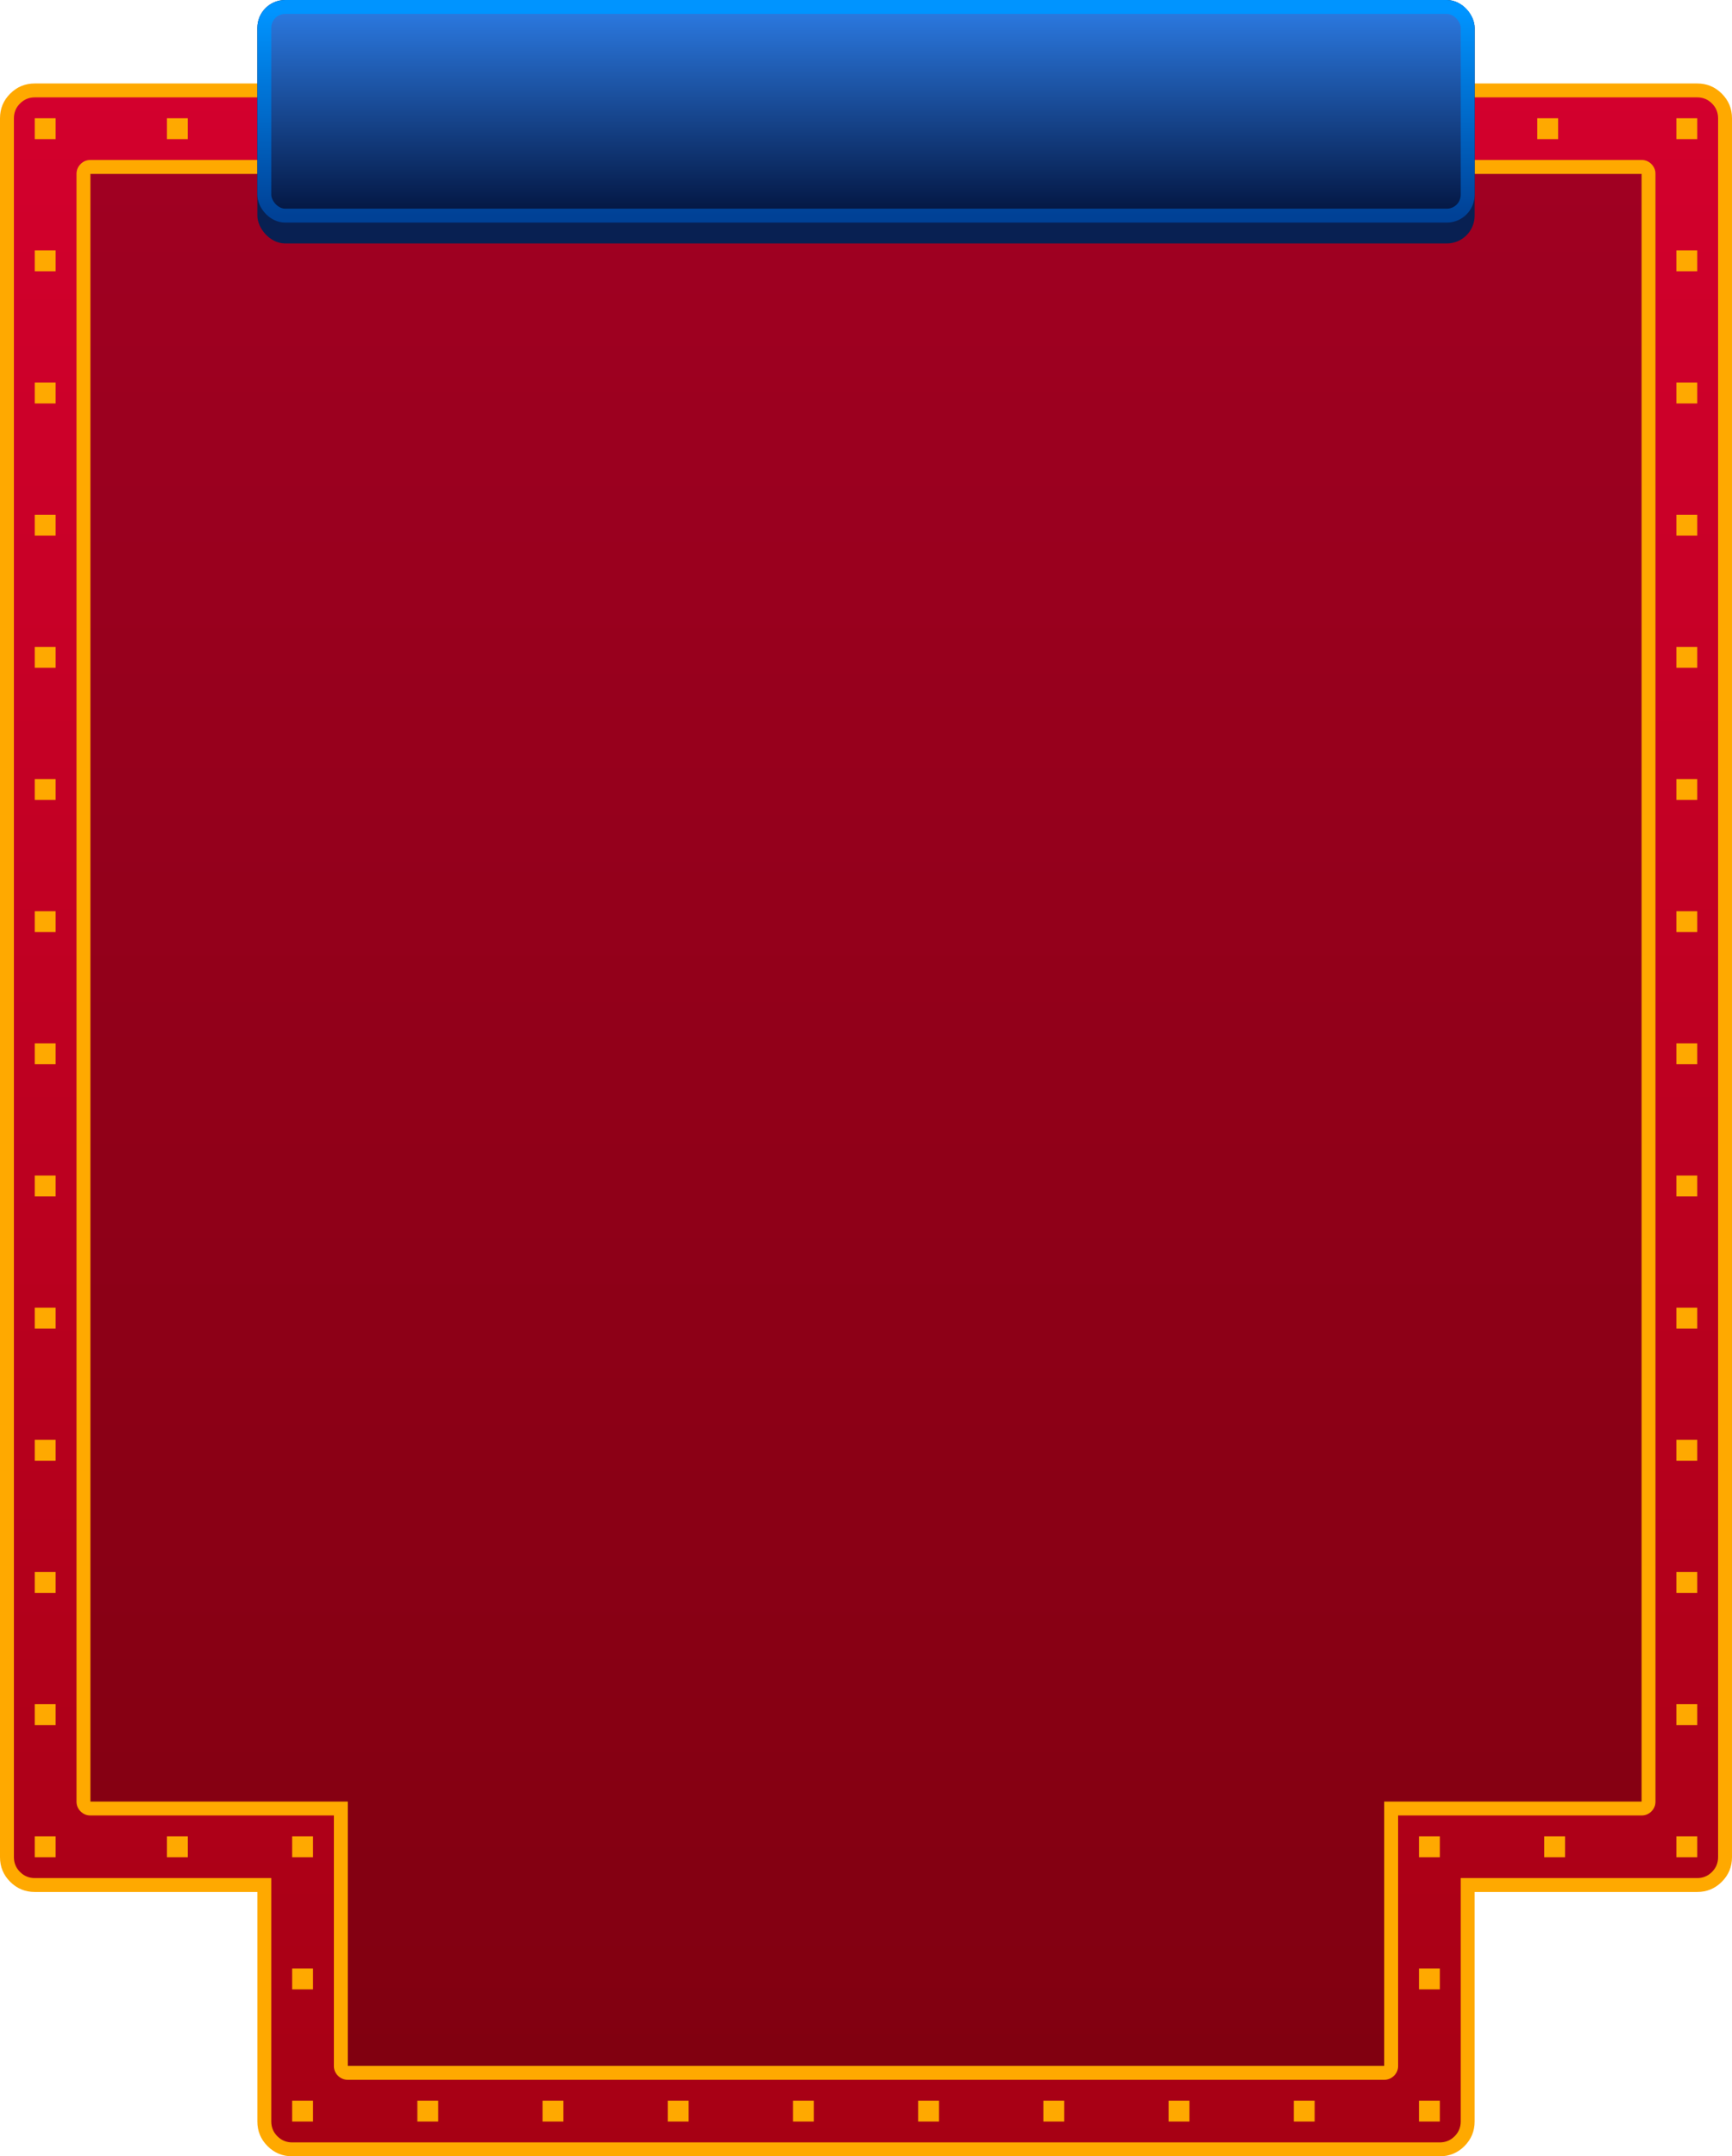 <svg height="310" viewBox="0 0 249 310" width="249" xmlns="http://www.w3.org/2000/svg" xmlns:xlink="http://www.w3.org/1999/xlink"><linearGradient id="a" x1=".5" x2=".5" y1="0" y2="1"><stop offset="0" stop-color="#d3002d"/><stop offset="1" stop-color="#a70014"/></linearGradient><linearGradient id="b" x1=".5" x2=".5" y1="0" y2="1"><stop offset=".022" stop-color="#0094ff"/><stop offset="1" stop-color="#004196"/></linearGradient><linearGradient id="c" x1=".5" x2=".5" y1="0" y2="1"><stop offset="0" stop-color="#2c7be3"/><stop offset="1" stop-color="#031540"/></linearGradient><g fill-rule="evenodd"><path d="m244 166c2.761 0 5 2.239 5 5v60c0 2.761-2.239 5-5 5h-32v14c0 2.761-2.239 5-5 5h-165c-2.761 0-5-2.239-5-5v-14h-32c-2.761 0-5-2.239-5-5v-60c0-2.761 2.239-5 5-5z" fill="#d34e2d"/><path d="m244 13h-239c-2.209 0-4 1.791-4 4v250c0 2.209 1.791 4 4 4h33v34c0 2.209 1.791 4 4 4h165c2.209 0 4-1.791 4-4v-34h33c2.209 0 4-1.791 4-4v-250c0-2.209-1.791-4-4-4z" fill="url(#a)"/><path d="m247.535 13.464c-.976-.976-2.154-1.464-3.535-1.464h-239c-1.381 0-2.559.488-3.536 1.464-.976.976-1.464 2.155-1.464 3.535v250c0 1.381.488 2.559 1.464 3.535.976.977 2.155 1.465 3.536 1.465h32v33c0 1.381.488 2.559 1.464 3.535.976.977 2.155 1.465 3.535 1.465h165c1.381 0 2.559-.488 3.535-1.465.977-.976 1.465-2.154 1.465-3.535v-33h32c1.381 0 2.559-.488 3.535-1.465.977-.976 1.465-2.154 1.465-3.535v-250c0-1.381-.488-2.559-1.465-3.535zm-242.535.535h239c.828 0 1.535.293 2.121.879s.879 1.293.879 2.121v250c0 .828-.293 1.535-.879 2.121s-1.293.879-2.121.879h-34v35c0 .828-.293 1.535-.879 2.121s-1.293.879-2.121.879h-165c-.828 0-1.536-.293-2.121-.879s-.879-1.293-.879-2.121v-35h-34c-.828 0-1.536-.293-2.121-.879s-.879-1.293-.879-2.121v-250c0-.828.293-1.536.879-2.121s1.293-.879 2.121-.879z" fill="#ffa900"/><path d="m237 24h-224c-.552 0-1 .448-1 1v234c0 .552.448 1 1 1h36v37c0 .552.448 1 1 1h149c.552 0 1-.448 1-1v-37h37c.552 0 1-.448 1-1v-234c0-.552-.448-1-1-1z" fill-opacity=".471" opacity=".5"/><path d="m237.414 23.586c-.391-.391-.862-.586-1.414-.586h-223c-.552 0-1.024.195-1.414.586s-.586.862-.586 1.414v234c0 .552.195 1.023.586 1.414.391.391.862.586 1.414.586h35v36c0 .552.195 1.023.586 1.414.391.391.862.586 1.414.586h149c.552 0 1.023-.195 1.414-.586.391-.39.586-.862.586-1.414v-36h35c.552 0 1.023-.195 1.414-.586.391-.39.586-.862.586-1.414v-234c0-.552-.195-1.024-.586-1.414zm-224.414 1.414h223v234h-37v38h-149v-38h-37z" fill="#ffa900"/><g fill="none" transform="translate(37)"><rect fill="#082052" height="35" rx="4" width="175"/><rect fill="url(#c)" height="30" rx="3" stroke="url(#b)" stroke-width="2" transform="translate(1 1)" width="173"/></g><g fill="#ffa900"><path d="m221 17h3v3h-3z"/><path d="m241 36h3v3h-3z"/><path d="m241 74h3v3h-3z"/><path d="m241 112h3v3h-3z"/><path d="m241 150h3v3h-3z"/><path d="m241 188h3v3h-3z"/><g fill-rule="evenodd"><path d="m241 226h3v3h-3z"/><path d="m241 264h3v3h-3z"/><path d="m204 264h3v3h-3z"/><path d="m204 302h3v3h-3z"/><path d="m168 302h3v3h-3z"/><path d="m132 302h3v3h-3z"/><path d="m96 302h3v3h-3z"/><path d="m60 302h3v3h-3z"/><path d="m42 283h3v3h-3z"/><path d="m24 264h3v3h-3z"/><path d="m5 245h3v3h-3z"/><path d="m5 207h3v3h-3z"/></g><path d="m5 169h3v3h-3z"/><path d="m5 131h3v3h-3z"/><path d="m5 93h3v3h-3z"/><path d="m5 55h3v3h-3z"/><path d="m5 17h3v3h-3z"/><path d="m241 17h3v3h-3z"/><path d="m241 55h3v3h-3z"/><path d="m241 93h3v3h-3z"/><path d="m241 131h3v3h-3z"/><path d="m241 169h3v3h-3z"/><path d="m241 207h3v3h-3z"/><path d="m241 245h3v3h-3z" fill-rule="evenodd"/><path d="m222 264h3v3h-3z" fill-rule="evenodd"/><path d="m204 283h3v3h-3z" fill-rule="evenodd"/><path d="m186 302h3v3h-3z" fill-rule="evenodd"/><path d="m150 302h3v3h-3z" fill-rule="evenodd"/><path d="m114 302h3v3h-3z" fill-rule="evenodd"/><path d="m78 302h3v3h-3z" fill-rule="evenodd"/><path d="m42 302h3v3h-3z" fill-rule="evenodd"/><path d="m42 264h3v3h-3z" fill-rule="evenodd"/><path d="m5 264h3v3h-3z" fill-rule="evenodd"/><path d="m5 226h3v3h-3z" fill-rule="evenodd"/><path d="m5 188h3v3h-3z" fill-rule="evenodd"/><path d="m5 150h3v3h-3z"/><path d="m5 112h3v3h-3z"/><path d="m5 74h3v3h-3z"/><path d="m5 36h3v3h-3z"/><path d="m24 17h3v3h-3z"/></g></g></svg>